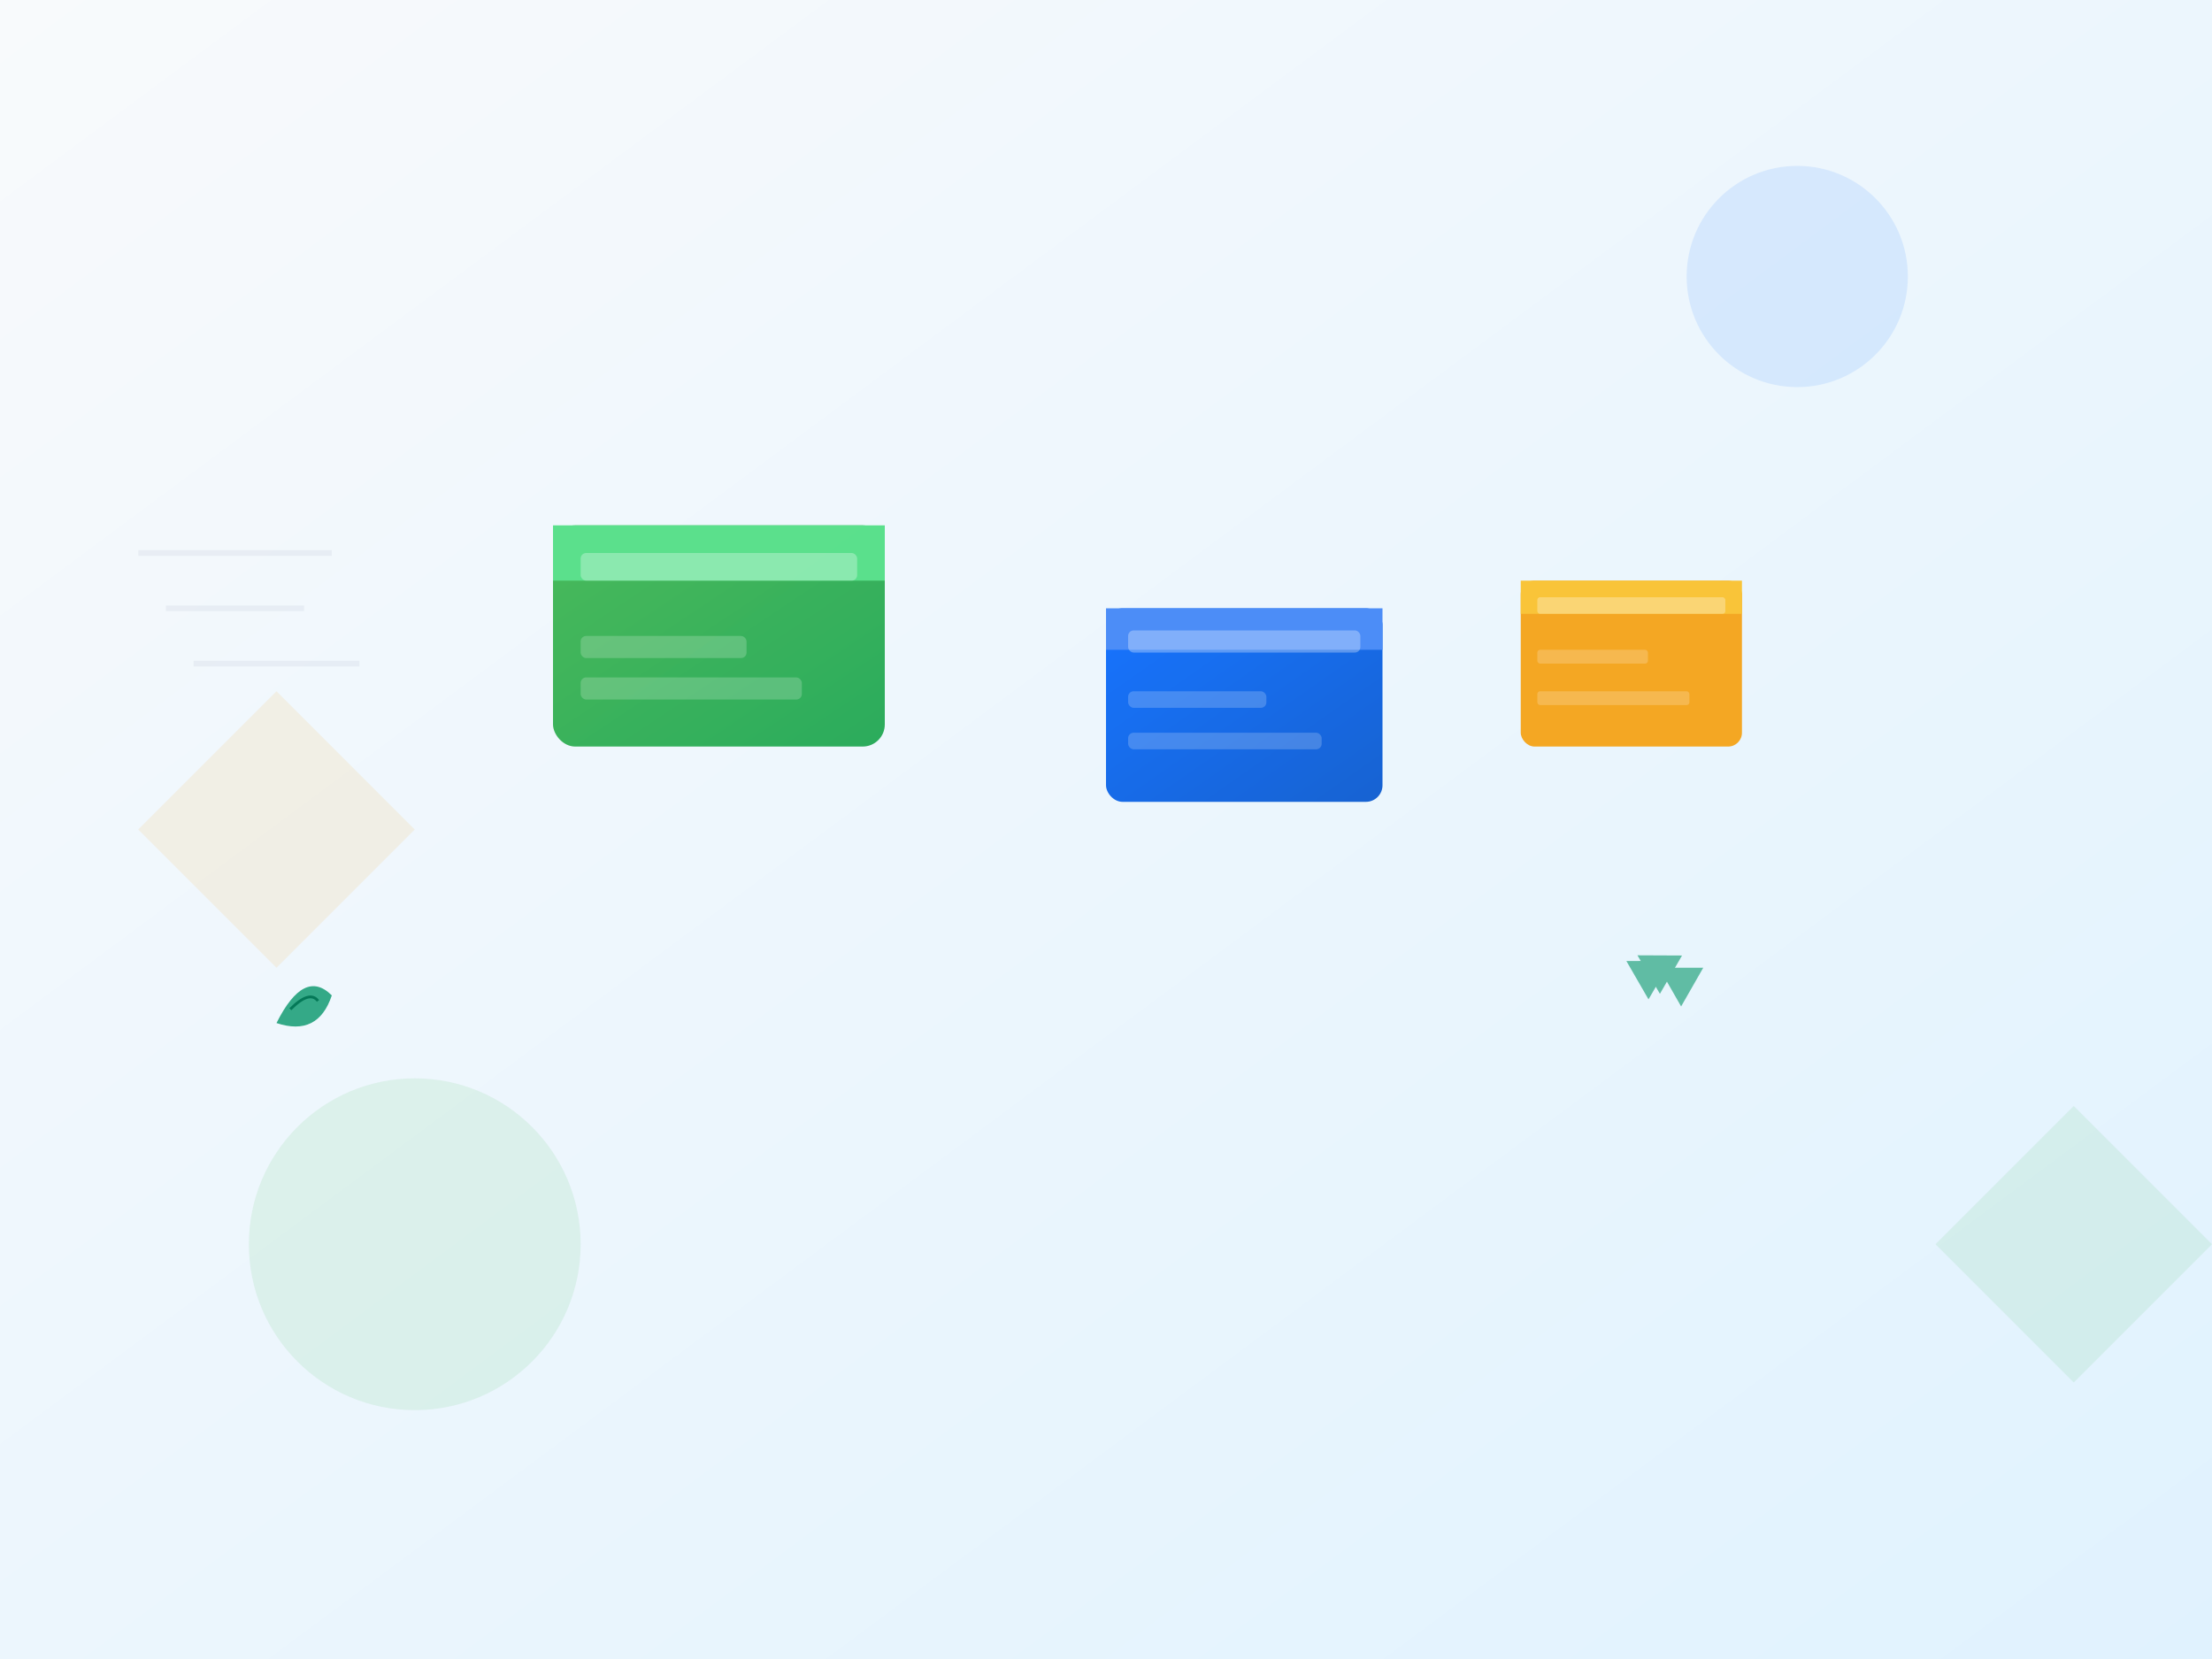 <svg viewBox="0 0 800 600" xmlns="http://www.w3.org/2000/svg">
  <rect x="0" y="0" width="800" height="600" fill="#333333" stroke="none"/>
  <defs>
    <linearGradient id="bgGradient" x1="0%" y1="0%" x2="100%" y2="100%">
      <stop offset="0%" style="stop-color:#f8fafc"/>
      <stop offset="100%" style="stop-color:#e0f2fe"/>
    </linearGradient>
    <linearGradient id="boxGradient" x1="0%" y1="0%" x2="100%" y2="100%">
      <stop offset="0%" style="stop-color:#37B349"/>
      <stop offset="100%" style="stop-color:#16a34a"/>
    </linearGradient>
    <linearGradient id="boxGradient2" x1="0%" y1="0%" x2="100%" y2="100%">
      <stop offset="0%" style="stop-color:#0066FF"/>
      <stop offset="100%" style="stop-color:#0052cc"/>
    </linearGradient>
  </defs>
  
  <!-- Background -->
  <rect width="800" height="600" fill="url(#bgGradient)"/>
  
  <!-- Floating packaging boxes -->
  <g opacity="0.9">
    <!-- Main green box -->
    <g transform="translate(200,150)">
      <rect x="0" y="40" width="120" height="80" fill="url(#boxGradient)" rx="8"/>
      <rect x="0" y="40" width="120" height="20" fill="#4ade80" rx="8 8 0 0"/>
      <rect x="10" y="50" width="100" height="10" fill="#ffffff" opacity="0.3" rx="2"/>
      <rect x="10" y="80" width="60" height="8" fill="#ffffff" opacity="0.2" rx="2"/>
      <rect x="10" y="95" width="80" height="8" fill="#ffffff" opacity="0.2" rx="2"/>
    </g>
    
    <!-- Blue box -->
    <g transform="translate(400,200)">
      <rect x="0" y="20" width="100" height="70" fill="url(#boxGradient2)" rx="6"/>
      <rect x="0" y="20" width="100" height="15" fill="#3b82f6" rx="6 6 0 0"/>
      <rect x="8" y="28" width="84" height="8" fill="#ffffff" opacity="0.3" rx="2"/>
      <rect x="8" y="50" width="50" height="6" fill="#ffffff" opacity="0.2" rx="2"/>
      <rect x="8" y="65" width="70" height="6" fill="#ffffff" opacity="0.2" rx="2"/>
    </g>
    
    <!-- Small accent box -->
    <g transform="translate(550,180)">
      <rect x="0" y="30" width="80" height="60" fill="#f59e0b" rx="5"/>
      <rect x="0" y="30" width="80" height="12" fill="#fbbf24" rx="5 5 0 0"/>
      <rect x="6" y="36" width="68" height="6" fill="#ffffff" opacity="0.3" rx="1"/>
      <rect x="6" y="55" width="40" height="5" fill="#ffffff" opacity="0.2" rx="1"/>
      <rect x="6" y="70" width="55" height="5" fill="#ffffff" opacity="0.2" rx="1"/>
    </g>
  </g>
  
  <!-- Abstract geometric shapes -->
  <g opacity="0.1">
    <circle cx="150" cy="450" r="60" fill="#37B349"/>
    <circle cx="650" cy="100" r="40" fill="#0066FF"/>
    <polygon points="50,300 100,250 150,300 100,350" fill="#f59e0b"/>
    <polygon points="700,450 750,400 800,450 750,500" fill="#37B349"/>
  </g>
  
  <!-- Eco-friendly elements -->
  <g transform="translate(100,350)">
    <!-- Leaf -->
    <path d="M0,20 Q10,0 20,10 Q15,25 0,20 Z" fill="#059669" opacity="0.8"/>
    <path d="M5,15 Q12,8 15,12" stroke="#047857" stroke-width="1" fill="none"/>
  </g>
  
  <g transform="translate(600,350)">
    <!-- Recycling symbol -->
    <g fill="#059669" opacity="0.6">
      <path d="M0,0 L8,14 L16,0 Z" transform="rotate(0)"/>
      <path d="M0,0 L8,14 L16,0 Z" transform="rotate(120) translate(-8,-5)"/>
      <path d="M0,0 L8,14 L16,0 Z" transform="rotate(240) translate(-8,-9)"/>
    </g>
  </g>
  
  <!-- Speed lines for "fast" concept -->
  <g stroke="#cbd5e1" stroke-width="2" opacity="0.3">
    <line x1="50" y1="200" x2="120" y2="200"/>
    <line x1="60" y1="220" x2="110" y2="220"/>
    <line x1="70" y1="240" x2="130" y2="240"/>
  </g>
</svg>